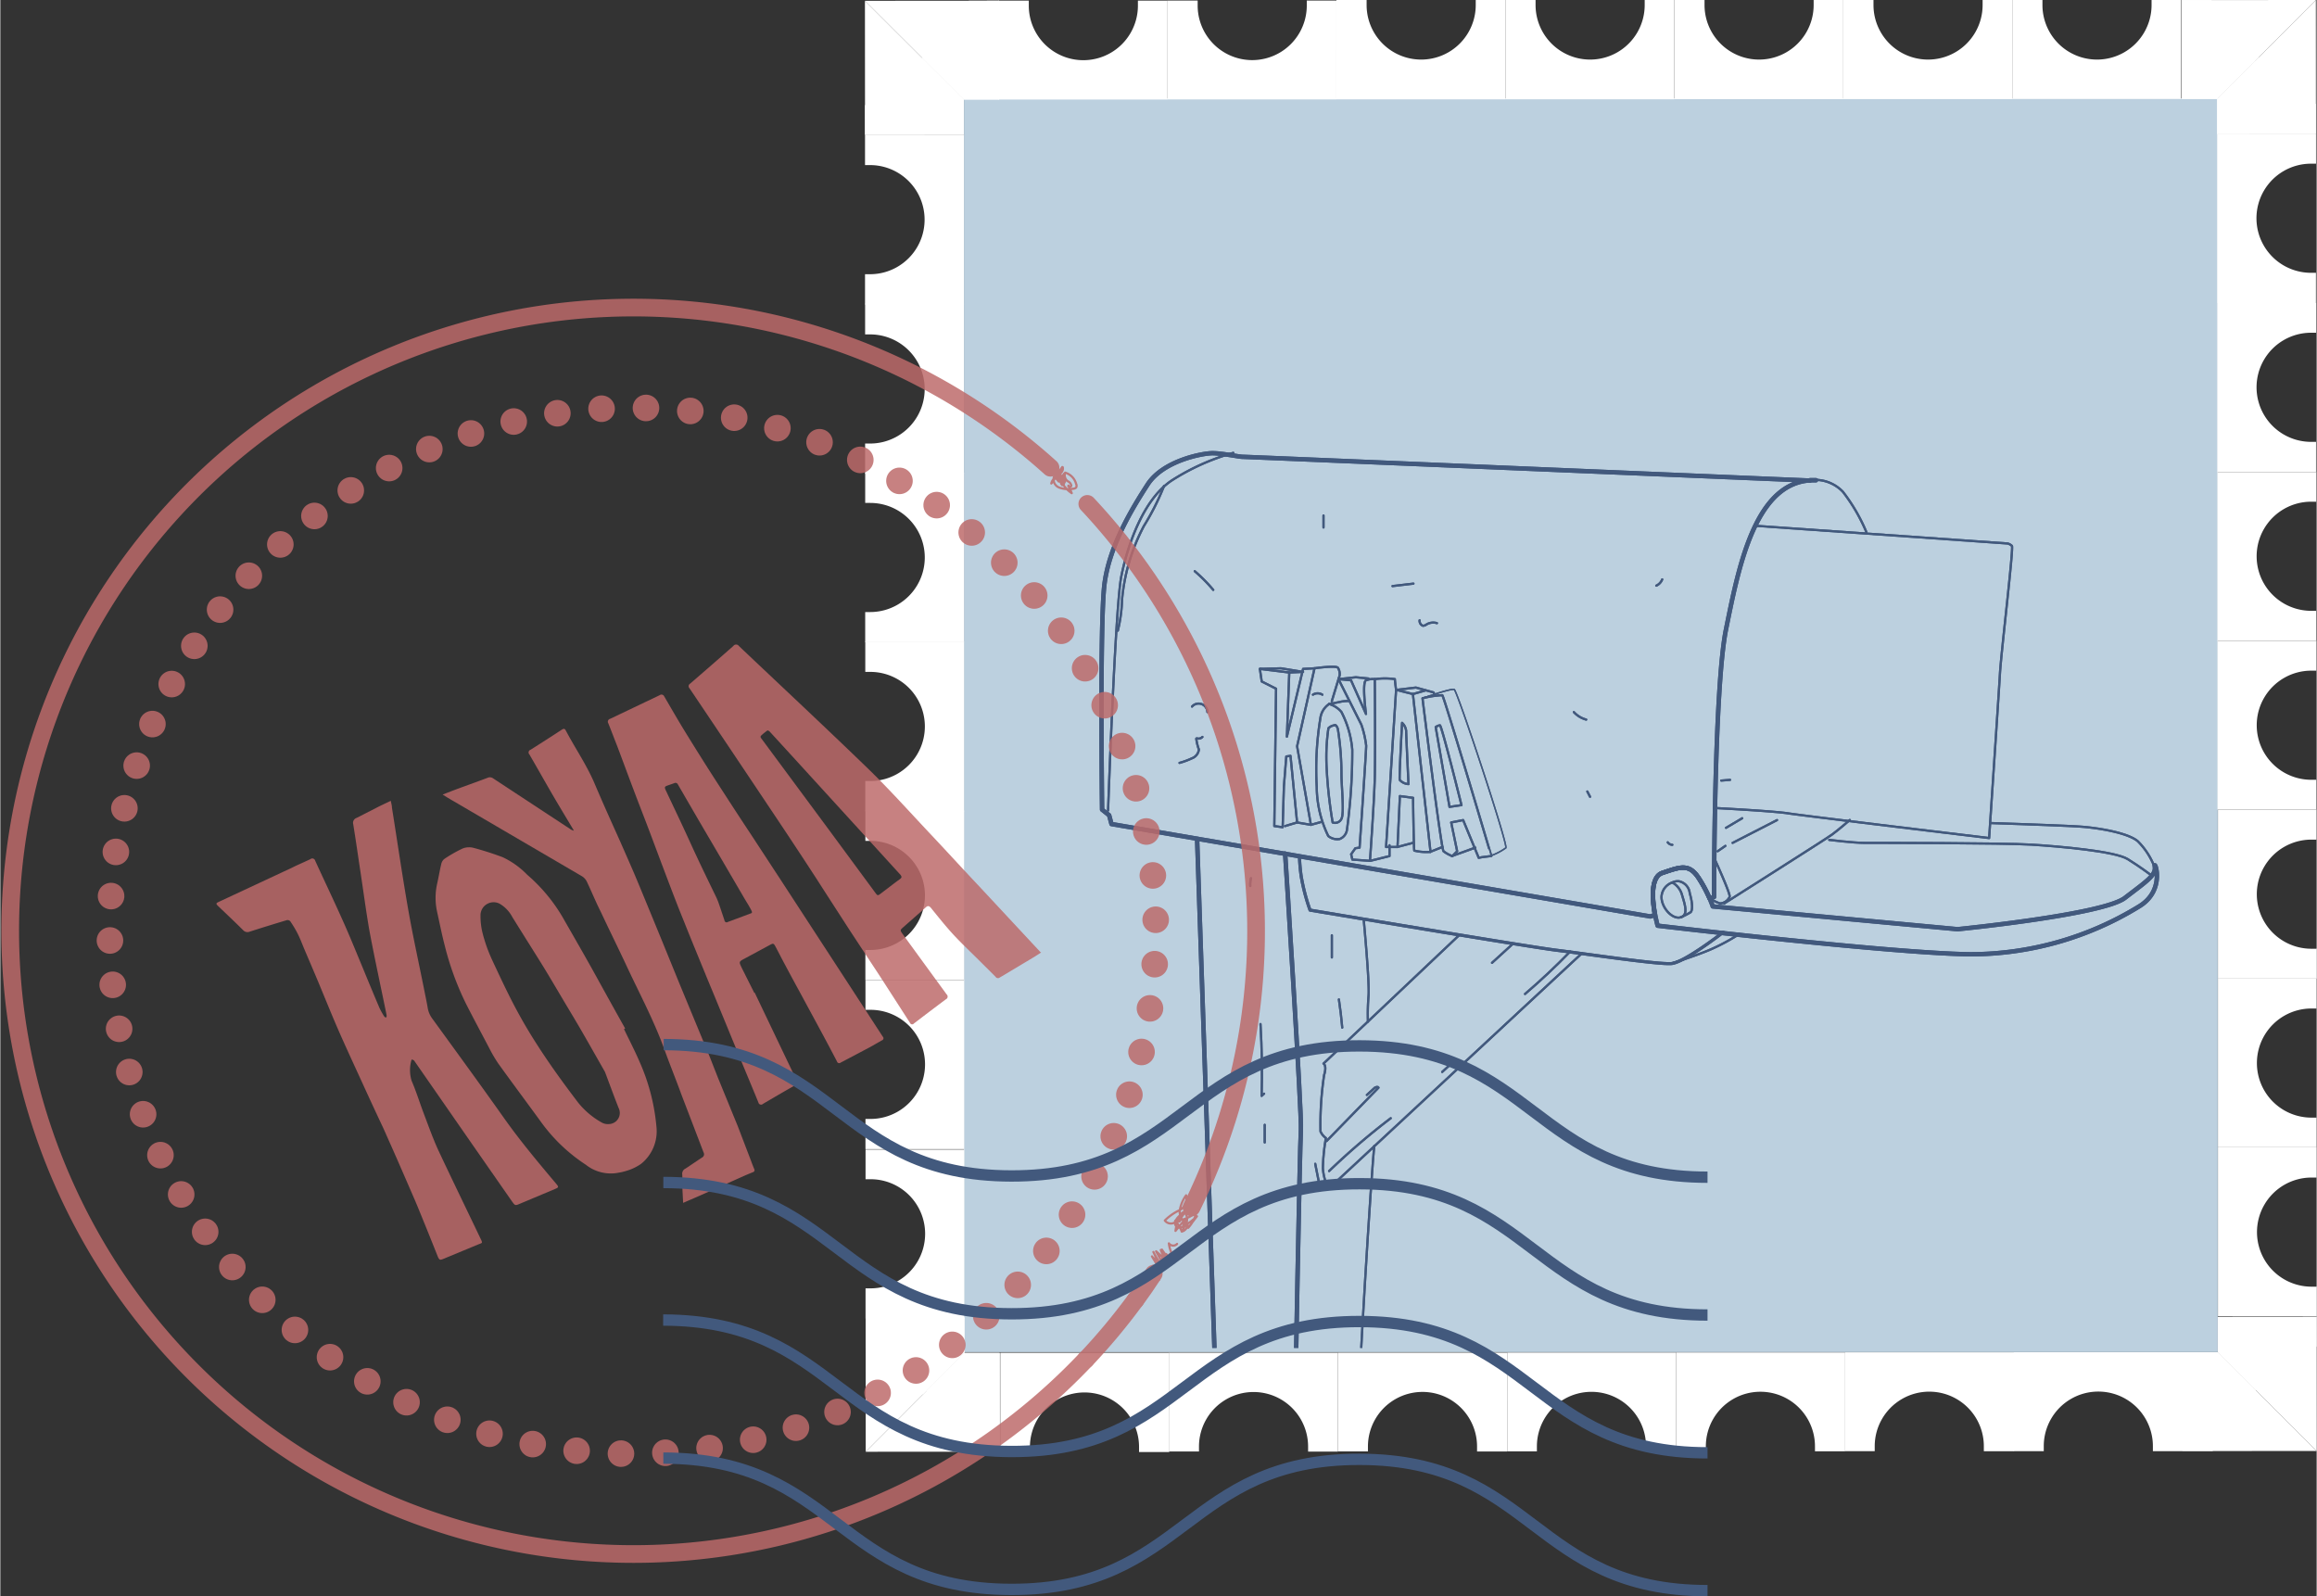 <svg xmlns="http://www.w3.org/2000/svg" xmlns:xlink="http://www.w3.org/1999/xlink" width="9.29cm" height="6.4cm" viewBox="0 0 263.22 181.39"><rect x="0" y="0" width="263.22" height="181.39" fill="#333333" stroke="none"/><defs><style>.cls-1{fill:#fff;}.cls-14,.cls-15,.cls-16,.cls-17,.cls-19,.cls-2,.cls-20,.cls-21,.cls-23{fill:none;}.cls-3{isolation:isolate;}.cls-4{fill:#bcd0df;}.cls-5{clip-path:url(#clip-path);}.cls-6{clip-path:url(#clip-path-2);}.cls-7{clip-path:url(#clip-path-3);}.cls-8{clip-path:url(#clip-path-4);}.cls-9{clip-path:url(#clip-path-5);}.cls-10{clip-path:url(#clip-path-6);}.cls-11{clip-path:url(#clip-path-7);}.cls-12{clip-path:url(#clip-path-8);}.cls-13{clip-path:url(#clip-path-9);}.cls-14,.cls-15,.cls-16,.cls-17,.cls-23{stroke:#42597d;}.cls-14,.cls-15,.cls-16,.cls-17,.cls-19,.cls-20,.cls-21{stroke-linecap:round;stroke-linejoin:round;}.cls-14{stroke-width:0.5px;}.cls-15{stroke-width:0.25px;}.cls-16{stroke-width:0.35px;}.cls-17{stroke-width:0.16px;}.cls-18{opacity:0.84;mix-blend-mode:multiply;}.cls-19,.cls-20,.cls-21{stroke:#bc6969;}.cls-19{stroke-width:2.01px;}.cls-20{stroke-width:3.02px;stroke-dasharray:0 5.05;}.cls-21{stroke-width:0.25px;}.cls-22{fill:#bc6969;}.cls-23{stroke-miterlimit:10;stroke-width:1.29px;}</style><clipPath id="clip-path"><polygon id="_Clipping_Path_" data-name="&lt;Clipping Path&gt;" class="cls-1" points="109.49 15.32 109.49 11.31 98.25 0.09 98.26 15.33 109.49 15.32"/></clipPath><clipPath id="clip-path-2"><polygon id="_Clipping_Path_2" data-name="&lt;Clipping Path&gt;" class="cls-1" points="113.5 11.31 109.49 11.31 98.25 0.09 113.49 0.08 113.5 11.31"/></clipPath><clipPath id="clip-path-3"><polygon id="_Clipping_Path_3" data-name="&lt;Clipping Path&gt;" class="cls-1" points="247.9 11.24 251.91 11.24 263.13 0 247.89 0.01 247.9 11.24"/></clipPath><clipPath id="clip-path-4"><polygon id="_Clipping_Path_4" data-name="&lt;Clipping Path&gt;" class="cls-1" points="251.91 15.25 251.91 11.24 263.13 0 263.14 15.24 251.91 15.25"/></clipPath><clipPath id="clip-path-5"><polygon id="_Clipping_Path_5" data-name="&lt;Clipping Path&gt;" class="cls-1" points="251.98 149.65 251.98 153.66 263.22 164.88 263.21 149.64 251.98 149.65"/></clipPath><clipPath id="clip-path-6"><polygon id="_Clipping_Path_6" data-name="&lt;Clipping Path&gt;" class="cls-1" points="247.97 153.66 251.98 153.66 263.22 164.88 247.98 164.89 247.97 153.66"/></clipPath><clipPath id="clip-path-7"><polygon id="_Clipping_Path_7" data-name="&lt;Clipping Path&gt;" class="cls-1" points="113.57 153.73 109.56 153.73 98.34 164.97 113.58 164.96 113.57 153.73"/></clipPath><clipPath id="clip-path-8"><polygon id="_Clipping_Path_8" data-name="&lt;Clipping Path&gt;" class="cls-1" points="109.56 149.72 109.56 153.73 98.34 164.97 98.33 149.72 109.56 149.72"/></clipPath><clipPath id="clip-path-9"><rect id="_Rectangle_" data-name="&lt;Rectangle&gt;" class="cls-2" x="109.27" y="24.92" width="142.5" height="128.25"/></clipPath></defs><title>nabiralnik</title><g class="cls-3"><g id="puščice"><g id="_Group_" data-name="&lt;Group&gt;"><g id="_Group_2" data-name="&lt;Group&gt;"><rect id="_Rectangle_2" data-name="&lt;Rectangle&gt;" class="cls-4" x="109.5" y="11.17" width="142.48" height="142.48"/><g id="_Group_3" data-name="&lt;Group&gt;"><path id="_Path_" data-name="&lt;Path&gt;" class="cls-1" d="M98.32,134l0.57,0a6.2,6.2,0,1,1,0,12.4l-0.57,0v3.43h11.23v-19.2H98.32V134Z"/></g><g id="_Group_4" data-name="&lt;Group&gt;"><path id="_Path_2" data-name="&lt;Path&gt;" class="cls-1" d="M98.31,114.75l0.57,0a6.2,6.2,0,1,1,0,12.4l-0.57,0v3.43h11.23v-19.2H98.31v3.43Z"/></g><g id="_Group_5" data-name="&lt;Group&gt;"><path id="_Path_3" data-name="&lt;Path&gt;" class="cls-1" d="M98.3,95.55l0.57,0a6.2,6.2,0,1,1,0,12.4l-0.57,0v3.43h11.23V92.12H98.3v3.43Z"/></g><g id="_Group_6" data-name="&lt;Group&gt;"><path id="_Path_4" data-name="&lt;Path&gt;" class="cls-1" d="M98.29,76.35l0.57,0a6.2,6.2,0,1,1,0,12.4l-0.57,0v3.43h11.23V72.92H98.29v3.43Z"/></g><g id="_Group_7" data-name="&lt;Group&gt;"><path id="_Path_5" data-name="&lt;Path&gt;" class="cls-1" d="M98.28,57.15l0.57,0a6.2,6.2,0,1,1,0,12.4l-0.57,0v3.43h11.23V53.72H98.28v3.43Z"/></g><g id="_Group_8" data-name="&lt;Group&gt;"><path id="_Path_6" data-name="&lt;Path&gt;" class="cls-1" d="M98.27,38l0.57,0a6.2,6.2,0,1,1,0,12.4l-0.57,0v3.43h11.23V34.52H98.27V38Z"/></g><g id="_Group_9" data-name="&lt;Group&gt;"><path id="_Path_7" data-name="&lt;Path&gt;" class="cls-1" d="M98.26,18.76l0.57,0a6.2,6.2,0,1,1,0,12.4l-0.57,0v3.43H109.5V15.32H98.26v3.43Z"/></g><g id="_Group_10" data-name="&lt;Group&gt;"><path id="_Path_8" data-name="&lt;Path&gt;" class="cls-1" d="M129.27,0.07c0,0.19,0,.38,0,0.57a6.2,6.2,0,1,1-12.4,0c0-.19,0-0.38,0-0.57h-3.43V11.31h19.2V0.07h-3.43Z"/></g><g id="_Group_11" data-name="&lt;Group&gt;"><path id="_Path_9" data-name="&lt;Path&gt;" class="cls-1" d="M148.46,0.06c0,0.19,0,.38,0,0.57a6.2,6.2,0,1,1-12.4,0c0-.19,0-0.38,0-0.57h-3.43V11.3h19.2V0.06h-3.43Z"/></g><g id="_Group_12" data-name="&lt;Group&gt;"><path id="_Path_10" data-name="&lt;Path&gt;" class="cls-1" d="M167.66,0c0,0.19,0,.38,0,0.57a6.2,6.2,0,1,1-12.4,0c0-.19,0-0.38,0-0.57h-3.43V11.29h19.2V0h-3.43Z"/></g><g id="_Group_13" data-name="&lt;Group&gt;"><path id="_Path_11" data-name="&lt;Path&gt;" class="cls-1" d="M186.86,0c0,0.19,0,.38,0,0.57a6.2,6.2,0,1,1-12.4,0c0-.19,0-0.38,0-0.57h-3.43V11.28h19.2V0h-3.43Z"/></g><g id="_Group_14" data-name="&lt;Group&gt;"><path id="_Path_12" data-name="&lt;Path&gt;" class="cls-1" d="M206.06,0c0,0.19,0,.38,0,0.57a6.2,6.2,0,1,1-12.4,0c0-.19,0-0.38,0-0.57h-3.43V11.27h19.2V0h-3.43Z"/></g><g id="_Group_15" data-name="&lt;Group&gt;"><path id="_Path_13" data-name="&lt;Path&gt;" class="cls-1" d="M225.26,0c0,0.19,0,.38,0,0.57a6.2,6.2,0,1,1-12.4,0c0-.19,0-0.38,0-0.57h-3.43V11.26h19.2V0h-3.43Z"/></g><g id="_Group_16" data-name="&lt;Group&gt;"><path id="_Path_14" data-name="&lt;Path&gt;" class="cls-1" d="M244.46,0c0,0.19,0,.38,0,0.57a6.2,6.2,0,1,1-12.4,0c0-.19,0-0.38,0-0.57h-3.43V11.25h19.2V0h-3.43Z"/></g><g id="_Group_17" data-name="&lt;Group&gt;"><path id="_Path_15" data-name="&lt;Path&gt;" class="cls-1" d="M263.15,31l-0.57,0a6.2,6.2,0,1,1,0-12.4l0.57,0V15.24H251.91v19.2h11.23V31Z"/></g><g id="_Group_18" data-name="&lt;Group&gt;"><path id="_Path_16" data-name="&lt;Path&gt;" class="cls-1" d="M263.16,50.21l-0.57,0a6.2,6.2,0,1,1,0-12.4l0.57,0V34.44H251.92v19.2h11.23V50.21Z"/></g><g id="_Group_19" data-name="&lt;Group&gt;"><path id="_Path_17" data-name="&lt;Path&gt;" class="cls-1" d="M263.17,69.41l-0.57,0a6.2,6.2,0,1,1,0-12.4l0.57,0V53.64H251.93v19.2h11.23V69.41Z"/></g><g id="_Group_20" data-name="&lt;Group&gt;"><path id="_Path_18" data-name="&lt;Path&gt;" class="cls-1" d="M263.18,88.61l-0.57,0a6.2,6.2,0,1,1,0-12.4l0.57,0V72.84H251.94V92h11.23V88.61Z"/></g><g id="_Group_21" data-name="&lt;Group&gt;"><path id="_Path_19" data-name="&lt;Path&gt;" class="cls-1" d="M263.19,107.81l-0.57,0a6.2,6.2,0,1,1,0-12.4l0.57,0V92H252v19.2h11.23v-3.43Z"/></g><g id="_Group_22" data-name="&lt;Group&gt;"><path id="_Path_20" data-name="&lt;Path&gt;" class="cls-1" d="M263.2,127l-0.57,0a6.2,6.2,0,1,1,0-12.4l0.57,0v-3.43H252v19.2H263.2V127Z"/></g><g id="_Group_23" data-name="&lt;Group&gt;"><path id="_Path_21" data-name="&lt;Path&gt;" class="cls-1" d="M263.21,146.21l-0.57,0a6.2,6.2,0,1,1,0-12.4l0.57,0v-3.43H252v19.2h11.23v-3.43Z"/></g><g id="_Group_24" data-name="&lt;Group&gt;"><path id="_Path_22" data-name="&lt;Path&gt;" class="cls-1" d="M232.21,164.9c0-.19,0-0.38,0-0.57a6.2,6.2,0,1,1,12.4,0c0,0.19,0,.38,0,0.57H248V153.66h-19.2V164.9h3.43Z"/></g><g id="_Group_25" data-name="&lt;Group&gt;"><path id="_Path_23" data-name="&lt;Path&gt;" class="cls-1" d="M213,164.91c0-.19,0-0.38,0-0.57a6.2,6.2,0,1,1,12.4,0c0,0.19,0,.38,0,0.57h3.43V153.67h-19.2v11.23H213Z"/></g><g id="_Group_26" data-name="&lt;Group&gt;"><path id="_Path_24" data-name="&lt;Path&gt;" class="cls-1" d="M193.81,164.92c0-.19,0-0.38,0-0.57a6.2,6.2,0,1,1,12.4,0c0,0.19,0,.38,0,0.57h3.43V153.68h-19.2v11.23h3.43Z"/></g><g id="_Group_27" data-name="&lt;Group&gt;"><path id="_Path_25" data-name="&lt;Path&gt;" class="cls-1" d="M174.61,164.93c0-.19,0-0.38,0-0.57a6.2,6.2,0,1,1,12.4,0c0,0.19,0,.38,0,0.57h3.43V153.69h-19.2v11.23h3.43Z"/></g><g id="_Group_28" data-name="&lt;Group&gt;"><path id="_Path_26" data-name="&lt;Path&gt;" class="cls-1" d="M155.41,164.94c0-.19,0-0.38,0-0.57a6.2,6.2,0,1,1,12.4,0c0,0.19,0,.38,0,0.57h3.43V153.7H152v11.23h3.43Z"/></g><g id="_Group_29" data-name="&lt;Group&gt;"><path id="_Path_27" data-name="&lt;Path&gt;" class="cls-1" d="M136.21,164.95c0-.19,0-0.38,0-0.57a6.2,6.2,0,1,1,12.4,0c0,0.19,0,.38,0,0.57H152V153.71h-19.2v11.23h3.43Z"/></g><g id="_Group_30" data-name="&lt;Group&gt;"><path id="_Path_28" data-name="&lt;Path&gt;" class="cls-1" d="M117,165c0-.19,0-0.38,0-0.57a6.2,6.2,0,1,1,12.4,0c0,0.19,0,.38,0,0.57h3.43V153.72h-19.2V165H117Z"/></g><g id="_Clip_Group_" data-name="&lt;Clip Group&gt;"><polygon id="_Clipping_Path_9" data-name="&lt;Clipping Path&gt;" class="cls-1" points="109.49 15.32 109.49 11.31 98.25 0.09 98.26 15.33 109.49 15.32"/><g class="cls-5"><path id="_Path_29" data-name="&lt;Path&gt;" class="cls-1" d="M98.25-.49l0.57,0a6.22,6.22,0,0,1,0,12.43l-0.57,0v3.44h11.23V-3.93H98.25v3.44Z"/></g></g><g id="_Clip_Group_2" data-name="&lt;Clip Group&gt;"><polygon id="_Clipping_Path_10" data-name="&lt;Clipping Path&gt;" class="cls-1" points="113.5 11.31 109.49 11.31 98.25 0.09 113.49 0.08 113.5 11.31"/><g class="cls-6"><path id="_Path_30" data-name="&lt;Path&gt;" class="cls-1" d="M110.06,0.08c0,0.19,0,.38,0,0.57a6.22,6.22,0,0,1-12.43,0c0-.19,0-0.38,0-0.57H94.24V11.32H113.5V0.08h-3.44Z"/></g></g><g id="_Clip_Group_3" data-name="&lt;Clip Group&gt;"><polygon id="_Clipping_Path_11" data-name="&lt;Clipping Path&gt;" class="cls-1" points="247.9 11.24 251.91 11.24 263.13 0 247.89 0.01 247.9 11.24"/><g class="cls-7"><path id="_Path_31" data-name="&lt;Path&gt;" class="cls-1" d="M263.71,0c0,0.19,0,.38,0,0.57a6.22,6.22,0,1,1-12.43,0c0-.19,0-0.38,0-0.57h-3.44V11.24h19.25V0h-3.44Z"/></g></g><g id="_Clip_Group_4" data-name="&lt;Clip Group&gt;"><polygon id="_Clipping_Path_12" data-name="&lt;Clipping Path&gt;" class="cls-1" points="251.91 15.25 251.91 11.24 263.13 0 263.14 15.24 251.91 15.25"/><g class="cls-8"><path id="_Path_32" data-name="&lt;Path&gt;" class="cls-1" d="M263.14,11.8l-0.57,0a6.22,6.22,0,0,1,0-12.43l0.57,0V-4H251.9V15.25h11.23V11.8Z"/></g></g><g id="_Clip_Group_5" data-name="&lt;Clip Group&gt;"><polygon id="_Clipping_Path_13" data-name="&lt;Clipping Path&gt;" class="cls-1" points="251.98 149.65 251.98 153.66 263.22 164.88 263.21 149.64 251.98 149.65"/><g class="cls-9"><path id="_Path_33" data-name="&lt;Path&gt;" class="cls-1" d="M263.22,165.45l-0.57,0a6.22,6.22,0,1,1,0-12.43l0.57,0v-3.44H252V168.9h11.23v-3.44Z"/></g></g><g id="_Clip_Group_6" data-name="&lt;Clip Group&gt;"><polygon id="_Clipping_Path_14" data-name="&lt;Clipping Path&gt;" class="cls-1" points="247.97 153.66 251.98 153.66 263.22 164.88 247.98 164.89 247.97 153.66"/><g class="cls-10"><path id="_Path_34" data-name="&lt;Path&gt;" class="cls-1" d="M251.42,164.89c0-.19,0-0.38,0-0.57a6.22,6.22,0,1,1,12.43,0c0,0.19,0,.38,0,0.57h3.44V153.65H248v11.23h3.44Z"/></g></g><g id="_Clip_Group_7" data-name="&lt;Clip Group&gt;"><polygon id="_Clipping_Path_15" data-name="&lt;Clipping Path&gt;" class="cls-1" points="113.57 153.73 109.56 153.73 98.34 164.97 113.58 164.96 113.57 153.73"/><g class="cls-11"><path id="_Path_35" data-name="&lt;Path&gt;" class="cls-1" d="M97.77,165c0-.19,0-0.38,0-0.57a6.22,6.22,0,1,1,12.43,0c0,0.19,0,.38,0,0.57h3.44V153.73H94.32V165h3.44Z"/></g></g><g id="_Clip_Group_8" data-name="&lt;Clip Group&gt;"><polygon id="_Clipping_Path_16" data-name="&lt;Clipping Path&gt;" class="cls-1" points="109.56 149.72 109.56 153.73 98.34 164.97 98.33 149.72 109.56 149.72"/><g class="cls-12"><path id="_Path_36" data-name="&lt;Path&gt;" class="cls-1" d="M98.33,153.16l0.57,0a6.22,6.22,0,0,1,0,12.43l-0.57,0V169h11.23V149.72H98.33v3.44Z"/></g></g></g></g><g id="_Clip_Group_9" data-name="&lt;Clip Group&gt;"><g class="cls-13"><g id="_Group_31" data-name="&lt;Group&gt;"><path id="_Path_37" data-name="&lt;Path&gt;" class="cls-14" d="M188.33,105.19s-1.5-5.32.55-6,3-1.09,4.09.55A15.43,15.43,0,0,1,194.6,103l27.82,2.59s16.5-1.64,19-3.55,3.55-2.59,3.41-3.55,1.36,2.59-1.77,4.5a36.67,36.67,0,0,1-19.23,5.45C214.78,108.32,188.33,105.19,188.33,105.19Z"/><g id="_Group_32" data-name="&lt;Group&gt;"><path id="_Path_38" data-name="&lt;Path&gt;" class="cls-14" d="M205.64,54.57l0.69,0Z"/><path id="_Path_39" data-name="&lt;Path&gt;" class="cls-14" d="M188.88,99.19c2-.68,3-1.09,4.09.55a15.41,15.41,0,0,1,1.26,2.34l0.51-.15s0-23.72,1.36-30.41,3.14-16.23,9.27-16.91l0.26,0c-7-.29-64.1-2.7-64.48-2.7s-2.32-.41-3.41-0.41-5.59.82-7.36,3.55-4.36,7-4.91,11.32S125.2,92,125.2,92L126,92.64l0.27,1,61.22,10.5,0.53-.16C187.74,102.32,187.47,99.65,188.88,99.19Z"/></g><path id="_Path_40" data-name="&lt;Path&gt;" class="cls-15" d="M125.88,92.1s0.82-23.18,1.5-26.59,2.45-8.73,5.73-10.91a25.92,25.92,0,0,1,7-3.14"/><path id="_Path_41" data-name="&lt;Path&gt;" class="cls-15" d="M190,100.28a1.82,1.82,0,0,0-1.23,1.64c0,1.23,1.23,2.59,2.18,2.32s0.41-1.64.14-2.59A2.34,2.34,0,0,0,190,100.28Z"/><path id="_Path_42" data-name="&lt;Path&gt;" class="cls-15" d="M190,100.28a1.39,1.39,0,0,1,.75-0.14,1.54,1.54,0,0,1,1.23,1.36c0.34,1.16.34,2,.07,2.18a7.8,7.8,0,0,1-1.09.55"/><path id="_Path_43" data-name="&lt;Path&gt;" class="cls-15" d="M194.88,91.82s6.61,0.34,8.32.61S226,95.23,226,95.23s1.09-16.23,1.23-18.68,1.57-14.32,1.36-14.52a1.15,1.15,0,0,0-.48-0.27l-28.5-2"/><path id="_Path_44" data-name="&lt;Path&gt;" class="cls-15" d="M206.12,54.53a4.35,4.35,0,0,1,3.27,1.36,20.32,20.32,0,0,1,2.66,4.57"/><path id="_Path_45" data-name="&lt;Path&gt;" class="cls-15" d="M194.81,97.62s1.84,4,1.7,4.29a1.28,1.28,0,0,1-1.09.75,4.61,4.61,0,0,1-1.19-.6"/><path id="_Path_46" data-name="&lt;Path&gt;" class="cls-15" d="M195.9,102.66s11.52-7.29,12.27-7.84,2-1.64,2-1.64"/><line id="_Path_47" data-name="&lt;Path&gt;" class="cls-15" x1="196.85" y1="95.78" x2="201.9" y2="93.19"/><line id="_Path_48" data-name="&lt;Path&gt;" class="cls-15" x1="196.03" y1="96.12" x2="195.15" y2="96.73"/><line id="_Path_49" data-name="&lt;Path&gt;" class="cls-15" x1="197.94" y1="92.98" x2="196.1" y2="94.07"/><path id="_Path_50" data-name="&lt;Path&gt;" class="cls-15" d="M226.24,93.53s8.32,0.27,10.23.41,5.25,0.68,6.41,1.64a8.3,8.3,0,0,1,1.91,2.93"/><path id="_Path_51" data-name="&lt;Path&gt;" class="cls-15" d="M207.83,95.44s2.73,0.34,4,.34,15.82,0,19,.2,9.48,0.75,10.91,1.64,2.59,1.77,2.59,1.77"/><path id="_Path_52" data-name="&lt;Path&gt;" class="cls-15" d="M132.24,55.22a28.39,28.39,0,0,1-2.29,4.55,22.06,22.06,0,0,0-2.48,8.35,16.59,16.59,0,0,1-.48,3.54"/><path id="_Path_53" data-name="&lt;Path&gt;" class="cls-15" d="M161.28,70.49a0.6,0.6,0,0,0,.38.62,0.73,0.73,0,0,0,.42-0.16,1.48,1.48,0,0,1,1.17-.14"/><path id="_Path_54" data-name="&lt;Path&gt;" class="cls-15" d="M134,86.69a8.76,8.76,0,0,0,1.41-.52,1.21,1.21,0,0,0,.79-1,5.45,5.45,0,0,1-.29-1.17,0.13,0.13,0,0,1,0-.08,0.18,0.18,0,0,1,.14,0,0.59,0.59,0,0,0,.55-0.18"/><path id="_Path_55" data-name="&lt;Path&gt;" class="cls-15" d="M137.17,80.91a1,1,0,0,0-1.75-.62"/><path id="_Path_56" data-name="&lt;Path&gt;" class="cls-15" d="M189.48,95.72A0.67,0.67,0,0,0,190,96"/><path id="_Path_57" data-name="&lt;Path&gt;" class="cls-15" d="M158.2,66.6l2.38-.28"/><path id="_Path_58" data-name="&lt;Path&gt;" class="cls-15" d="M195.56,88.7l1-.08"/><path id="_Path_59" data-name="&lt;Path&gt;" class="cls-14" d="M136,95.44l2.32,68.23,8.79-2.5s0.55-30.83.68-32.73S146,97,146,97"/><path id="_Path_60" data-name="&lt;Path&gt;" class="cls-16" d="M147.63,97.35a20,20,0,0,0,.2,2.25,22.85,22.85,0,0,0,1,3.82s24.75,4.16,28.09,4.57,11.52,1.64,13,1.5,5.86-3.55,5.86-3.55"/><path id="_Path_61" data-name="&lt;Path&gt;" class="cls-15" d="M189.9,109.48s2.86-.89,4.57-1.64a23.28,23.28,0,0,0,3.14-1.7"/><path id="_Path_62" data-name="&lt;Path&gt;" class="cls-15" d="M154.93,104.5s0.68,7.16.55,8.66a24.11,24.11,0,0,0-.07,2.93"/><path id="_Path_63" data-name="&lt;Path&gt;" class="cls-15" d="M165.7,106.34l-15.34,14.52s0.41,0.2.07,1.3a37.89,37.89,0,0,0-.41,6.41,1.84,1.84,0,0,0,.61.75,23,23,0,0,0-.34,3.41,6,6,0,0,0,.34,1.64l1,0.07,28.09-26.11"/><path id="_Path_64" data-name="&lt;Path&gt;" class="cls-15" d="M178.39,108.13q-2.45,2.53-5.13,4.82"/><path id="_Path_65" data-name="&lt;Path&gt;" class="cls-15" d="M151,133.07a79.11,79.11,0,0,1,7-6"/><path id="_Path_66" data-name="&lt;Path&gt;" class="cls-15" d="M163.85,121.81l1.09-1"/><path id="_Path_67" data-name="&lt;Path&gt;" class="cls-15" d="M150.7,129.67l5.91-6.07c-0.06-.16-0.29-0.07-0.42,0l-0.9.82"/><path id="_Path_68" data-name="&lt;Path&gt;" class="cls-15" d="M171.9,107.23l-2.39,2.18"/><path id="_Path_69" data-name="&lt;Path&gt;" class="cls-15" d="M151.31,106.28v2.52"/><path id="_Path_70" data-name="&lt;Path&gt;" class="cls-15" d="M152.11,113.57q0.24,1.59.38,3.2"/><path id="_Path_71" data-name="&lt;Path&gt;" class="cls-15" d="M149.42,132.25l0.45,2.26"/><path id="_Path_72" data-name="&lt;Path&gt;" class="cls-15" d="M156.14,130.2c-0.29,2-2,29.92-1.87,32"/><path id="_Path_73" data-name="&lt;Path&gt;" class="cls-15" d="M142.12,99.8a2.9,2.9,0,0,0-.08.88"/><path id="_Path_74" data-name="&lt;Path&gt;" class="cls-15" d="M143.2,116.37q0.24,4.08.13,8.16l0.28-.25"/><path id="_Path_75" data-name="&lt;Path&gt;" class="cls-15" d="M143.68,127.82v2"/><polygon id="_Path_76" data-name="&lt;Path&gt;" class="cls-15" points="143.13 76.01 146.47 76.42 146.2 83.71 148.04 76.01 149.34 75.94 147.36 84.8 148.93 93.73 147.36 93.46 146.61 85.89 146.13 85.96 145.86 89.37 145.72 94 144.77 93.87 144.97 78.26 143.34 77.44 143.13 76.01"/><path id="_Path_77" data-name="&lt;Path&gt;" class="cls-15" d="M151,80a2.31,2.31,0,0,0-1,1.64,35.73,35.73,0,0,0-.41,7.77A13,13,0,0,0,150.9,95a1.61,1.61,0,0,0,1.3.34,1.32,1.32,0,0,0,.82-1,66.31,66.31,0,0,0,.61-9.14,11.35,11.35,0,0,0-1.23-4.29A2.81,2.81,0,0,0,151,80Z"/><path id="_Path_78" data-name="&lt;Path&gt;" class="cls-15" d="M151.58,82.42s0.2-.2.41,0.41a32.2,32.2,0,0,1,.41,5.11c0,1.43.34,4.43,0,5.11a0.8,0.8,0,0,1-1,.41,52.86,52.86,0,0,1-.68-6.14,22.58,22.58,0,0,1,.2-4.57A1.19,1.19,0,0,1,151.58,82.42Z"/><path id="_Path_79" data-name="&lt;Path&gt;" class="cls-15" d="M152.06,77.17l1.43,0.14,1.7,3.82s-0.48-3.61,0-3.82a2.24,2.24,0,0,1,1-.14s0.07,8.18,0,11.11-0.55,9.54-.55,9.54l-2-.14-0.14-.61,0.48-.68,0.48-.07s0.75-10.84.75-11.59a11.39,11.39,0,0,0-.55-2.39Z"/><path id="_Path_80" data-name="&lt;Path&gt;" class="cls-15" d="M158.61,78.39l1.91,0.48,2,17.93a5.74,5.74,0,0,1-1.84-.14c-0.07-.2-0.14-6-0.14-6l-1.5-.2-0.27,5.79h-1.3Z"/><path id="_Path_81" data-name="&lt;Path&gt;" class="cls-15" d="M159.29,82.14s-0.34,6.14-.27,6.48a1.41,1.41,0,0,0,1,.48s-0.27-5.59-.27-6.07A1.46,1.46,0,0,0,159.29,82.14Z"/><path id="_Path_82" data-name="&lt;Path&gt;" class="cls-15" d="M161.61,79.35s2.11,17.11,2.39,17.38a3.74,3.74,0,0,0,1,.55l0.55-.55-0.68-3.27,1.36-.27,1.77,4.29,0.34-.07,1.09-.14S164.06,79.14,163.86,79A10.43,10.43,0,0,0,161.61,79.35Z"/><path id="_Path_83" data-name="&lt;Path&gt;" class="cls-15" d="M163.11,82.62l1.57,9.07,1.36-.2s-2.25-9.07-2.45-9.07A1.05,1.05,0,0,0,163.11,82.62Z"/><path id="_Path_84" data-name="&lt;Path&gt;" class="cls-17" d="M161.61,79.35s3.27-1.16,3.61-1,6.14,17.66,5.86,18a6.83,6.83,0,0,1-1.7.89"/><line id="_Path_85" data-name="&lt;Path&gt;" class="cls-15" x1="164.95" y1="97.28" x2="167.61" y2="96.32"/><line id="_Path_86" data-name="&lt;Path&gt;" class="cls-15" x1="158.74" y1="96.25" x2="160.52" y2="95.78"/><line id="_Path_87" data-name="&lt;Path&gt;" class="cls-15" x1="162.49" y1="96.8" x2="163.86" y2="96.25"/><line id="_Path_88" data-name="&lt;Path&gt;" class="cls-15" x1="160.52" y1="78.87" x2="161.95" y2="78.46"/><path id="_Path_89" data-name="&lt;Path&gt;" class="cls-15" d="M156.22,77.17a8.29,8.29,0,0,1,2.25,0c0,0.2.14,1.23,0.14,1.23l2.25-.27,2,0.55L163,78.94"/><polyline id="_Path_90" data-name="&lt;Path&gt;" class="cls-15" points="155.68 97.82 157.86 97.28 157.86 96.05"/><polyline id="_Path_91" data-name="&lt;Path&gt;" class="cls-15" points="152.06 77.17 154.04 76.96 155.47 77.1"/><path id="_Path_92" data-name="&lt;Path&gt;" class="cls-15" d="M149.33,75.94s2.39-.34,2.66-0.07a1.3,1.3,0,0,1,.2.89l-0.89,2.93"/><path id="_Path_93" data-name="&lt;Path&gt;" class="cls-15" d="M151,80s1.09-.2,1.36-0.27a4.65,4.65,0,0,1,.82-0.07"/><polyline id="_Path_94" data-name="&lt;Path&gt;" class="cls-15" points="143.13 76.01 145.52 75.94 148.04 76.35 146.47 76.42"/><line id="_Path_95" data-name="&lt;Path&gt;" class="cls-15" x1="148.93" y1="93.73" x2="150.15" y2="93.39"/><line id="_Path_96" data-name="&lt;Path&gt;" class="cls-15" x1="145.99" y1="93.87" x2="147.36" y2="93.46"/><path id="_Path_97" data-name="&lt;Path&gt;" class="cls-15" d="M135.73,64.91a18,18,0,0,1,2.1,2.12"/><path id="_Path_98" data-name="&lt;Path&gt;" class="cls-15" d="M150.36,58.58v1.36"/><path id="_Path_99" data-name="&lt;Path&gt;" class="cls-15" d="M178.81,80.92a2.94,2.94,0,0,0,1.4.85"/><path id="_Path_100" data-name="&lt;Path&gt;" class="cls-15" d="M188.18,66.55a1.29,1.29,0,0,0,.67-0.71"/><path id="_Path_101" data-name="&lt;Path&gt;" class="cls-15" d="M180.34,89.94l0.31,0.6"/><path id="_Path_102" data-name="&lt;Path&gt;" class="cls-15" d="M149.16,78.94a1,1,0,0,1,1.07,0"/></g><g id="_Group_33" data-name="&lt;Group&gt;"><path id="_Path_103" data-name="&lt;Path&gt;" class="cls-14" d="M188.33,105.19s-1.5-5.32.55-6,3-1.09,4.09.55A15.43,15.43,0,0,1,194.6,103l27.82,2.59s16.5-1.64,19-3.55,3.55-2.59,3.41-3.55,1.36,2.59-1.77,4.5a36.67,36.67,0,0,1-19.23,5.45C214.78,108.32,188.33,105.19,188.33,105.19Z"/><g id="_Group_34" data-name="&lt;Group&gt;"><path id="_Path_104" data-name="&lt;Path&gt;" class="cls-14" d="M205.64,54.57l0.69,0Z"/><path id="_Path_105" data-name="&lt;Path&gt;" class="cls-14" d="M188.88,99.19c2-.68,3-1.09,4.09.55a15.41,15.41,0,0,1,1.26,2.34l0.51-.15s0-23.72,1.36-30.41,3.14-16.23,9.27-16.91l0.26,0c-7-.29-64.1-2.7-64.48-2.7s-2.32-.41-3.41-0.41-5.59.82-7.36,3.55-4.36,7-4.91,11.32S125.2,92,125.2,92L126,92.64l0.27,1,61.22,10.5,0.53-.16C187.74,102.32,187.47,99.65,188.88,99.19Z"/></g><path id="_Path_106" data-name="&lt;Path&gt;" class="cls-15" d="M125.88,92.1s0.82-23.18,1.5-26.59,2.45-8.73,5.73-10.91a25.92,25.92,0,0,1,7-3.14"/><path id="_Path_107" data-name="&lt;Path&gt;" class="cls-15" d="M190,100.28a1.82,1.82,0,0,0-1.23,1.64c0,1.23,1.23,2.59,2.18,2.32s0.41-1.64.14-2.59A2.34,2.34,0,0,0,190,100.28Z"/><path id="_Path_108" data-name="&lt;Path&gt;" class="cls-15" d="M190,100.28a1.39,1.39,0,0,1,.75-0.14,1.54,1.54,0,0,1,1.23,1.36c0.34,1.16.34,2,.07,2.18a7.8,7.8,0,0,1-1.09.55"/><path id="_Path_109" data-name="&lt;Path&gt;" class="cls-15" d="M194.88,91.82s6.61,0.34,8.32.61S226,95.23,226,95.23s1.09-16.23,1.23-18.68,1.57-14.32,1.36-14.52a1.15,1.15,0,0,0-.48-0.27l-28.5-2"/><path id="_Path_110" data-name="&lt;Path&gt;" class="cls-15" d="M206.12,54.53a4.35,4.35,0,0,1,3.27,1.36,20.32,20.32,0,0,1,2.66,4.57"/><path id="_Path_111" data-name="&lt;Path&gt;" class="cls-15" d="M194.81,97.62s1.84,4,1.7,4.29a1.28,1.28,0,0,1-1.09.75,4.61,4.61,0,0,1-1.19-.6"/><path id="_Path_112" data-name="&lt;Path&gt;" class="cls-15" d="M195.9,102.66s11.52-7.29,12.27-7.84,2-1.64,2-1.64"/><line id="_Path_113" data-name="&lt;Path&gt;" class="cls-15" x1="196.85" y1="95.78" x2="201.9" y2="93.19"/><line id="_Path_114" data-name="&lt;Path&gt;" class="cls-15" x1="196.03" y1="96.12" x2="195.15" y2="96.73"/><line id="_Path_115" data-name="&lt;Path&gt;" class="cls-15" x1="197.94" y1="92.98" x2="196.1" y2="94.07"/><path id="_Path_116" data-name="&lt;Path&gt;" class="cls-15" d="M226.24,93.53s8.32,0.27,10.23.41,5.25,0.68,6.41,1.64a8.3,8.3,0,0,1,1.91,2.93"/><path id="_Path_117" data-name="&lt;Path&gt;" class="cls-15" d="M207.83,95.44s2.73,0.34,4,.34,15.82,0,19,.2,9.48,0.75,10.91,1.64,2.59,1.77,2.59,1.77"/><path id="_Path_118" data-name="&lt;Path&gt;" class="cls-15" d="M132.24,55.22a28.39,28.39,0,0,1-2.29,4.55,22.06,22.06,0,0,0-2.48,8.35,16.59,16.59,0,0,1-.48,3.54"/><path id="_Path_119" data-name="&lt;Path&gt;" class="cls-15" d="M161.28,70.49a0.6,0.6,0,0,0,.38.62,0.73,0.73,0,0,0,.42-0.16,1.48,1.48,0,0,1,1.17-.14"/><path id="_Path_120" data-name="&lt;Path&gt;" class="cls-15" d="M134,86.69a8.76,8.76,0,0,0,1.41-.52,1.21,1.21,0,0,0,.79-1,5.45,5.45,0,0,1-.29-1.17,0.13,0.13,0,0,1,0-.08,0.18,0.18,0,0,1,.14,0,0.59,0.59,0,0,0,.55-0.18"/><path id="_Path_121" data-name="&lt;Path&gt;" class="cls-15" d="M137.17,80.91a1,1,0,0,0-1.75-.62"/><path id="_Path_122" data-name="&lt;Path&gt;" class="cls-15" d="M189.48,95.72A0.67,0.67,0,0,0,190,96"/><path id="_Path_123" data-name="&lt;Path&gt;" class="cls-15" d="M158.2,66.6l2.38-.28"/><path id="_Path_124" data-name="&lt;Path&gt;" class="cls-15" d="M195.56,88.7l1-.08"/><path id="_Path_125" data-name="&lt;Path&gt;" class="cls-14" d="M136,95.44l2.32,68.23,8.79-2.5s0.55-30.83.68-32.73S146,97,146,97"/><path id="_Path_126" data-name="&lt;Path&gt;" class="cls-16" d="M147.63,97.35a20,20,0,0,0,.2,2.25,22.85,22.85,0,0,0,1,3.82s24.75,4.16,28.09,4.57,11.52,1.64,13,1.5,5.86-3.55,5.86-3.55"/><path id="_Path_127" data-name="&lt;Path&gt;" class="cls-15" d="M189.9,109.48s2.86-.89,4.57-1.64a23.28,23.28,0,0,0,3.14-1.7"/><path id="_Path_128" data-name="&lt;Path&gt;" class="cls-15" d="M154.93,104.5s0.68,7.16.55,8.66a24.11,24.11,0,0,0-.07,2.93"/><path id="_Path_129" data-name="&lt;Path&gt;" class="cls-15" d="M165.7,106.34l-15.34,14.52s0.41,0.2.07,1.3a37.89,37.89,0,0,0-.41,6.41,1.84,1.84,0,0,0,.61.75,23,23,0,0,0-.34,3.41,6,6,0,0,0,.34,1.64l1,0.07,28.09-26.11"/><path id="_Path_130" data-name="&lt;Path&gt;" class="cls-15" d="M178.39,108.13q-2.45,2.53-5.13,4.82"/><path id="_Path_131" data-name="&lt;Path&gt;" class="cls-15" d="M151,133.07a79.11,79.11,0,0,1,7-6"/><path id="_Path_132" data-name="&lt;Path&gt;" class="cls-15" d="M163.85,121.81l1.09-1"/><path id="_Path_133" data-name="&lt;Path&gt;" class="cls-15" d="M150.7,129.67l5.91-6.07c-0.06-.16-0.29-0.07-0.42,0l-0.9.82"/><path id="_Path_134" data-name="&lt;Path&gt;" class="cls-15" d="M171.9,107.23l-2.39,2.18"/><path id="_Path_135" data-name="&lt;Path&gt;" class="cls-15" d="M151.31,106.28v2.52"/><path id="_Path_136" data-name="&lt;Path&gt;" class="cls-15" d="M152.11,113.57q0.24,1.59.38,3.2"/><path id="_Path_137" data-name="&lt;Path&gt;" class="cls-15" d="M149.42,132.25l0.45,2.26"/><path id="_Path_138" data-name="&lt;Path&gt;" class="cls-15" d="M156.14,130.2c-0.29,2-2,29.92-1.87,32"/><path id="_Path_139" data-name="&lt;Path&gt;" class="cls-15" d="M142.12,99.8a2.9,2.9,0,0,0-.08.88"/><path id="_Path_140" data-name="&lt;Path&gt;" class="cls-15" d="M143.2,116.37q0.24,4.08.13,8.16l0.28-.25"/><path id="_Path_141" data-name="&lt;Path&gt;" class="cls-15" d="M143.68,127.82v2"/><polygon id="_Path_142" data-name="&lt;Path&gt;" class="cls-15" points="143.13 76.01 146.47 76.42 146.2 83.71 148.04 76.01 149.34 75.94 147.36 84.8 148.93 93.73 147.36 93.46 146.61 85.89 146.13 85.96 145.86 89.37 145.72 94 144.77 93.87 144.97 78.26 143.34 77.44 143.13 76.01"/><path id="_Path_143" data-name="&lt;Path&gt;" class="cls-15" d="M151,80a2.31,2.31,0,0,0-1,1.64,35.73,35.73,0,0,0-.41,7.77A13,13,0,0,0,150.9,95a1.61,1.61,0,0,0,1.3.34,1.32,1.32,0,0,0,.82-1,66.31,66.31,0,0,0,.61-9.14,11.35,11.35,0,0,0-1.23-4.29A2.81,2.81,0,0,0,151,80Z"/><path id="_Path_144" data-name="&lt;Path&gt;" class="cls-15" d="M151.58,82.42s0.2-.2.41,0.41a32.2,32.2,0,0,1,.41,5.11c0,1.43.34,4.43,0,5.11a0.8,0.8,0,0,1-1,.41,52.86,52.86,0,0,1-.68-6.14,22.58,22.58,0,0,1,.2-4.57A1.19,1.19,0,0,1,151.58,82.42Z"/><path id="_Path_145" data-name="&lt;Path&gt;" class="cls-15" d="M152.06,77.17l1.43,0.14,1.7,3.82s-0.48-3.61,0-3.82a2.24,2.24,0,0,1,1-.14s0.07,8.18,0,11.11-0.55,9.54-.55,9.54l-2-.14-0.14-.61,0.48-.68,0.48-.07s0.75-10.84.75-11.59a11.39,11.39,0,0,0-.55-2.39Z"/><path id="_Path_146" data-name="&lt;Path&gt;" class="cls-15" d="M158.61,78.39l1.91,0.48,2,17.93a5.74,5.74,0,0,1-1.84-.14c-0.07-.2-0.14-6-0.14-6l-1.5-.2-0.27,5.79h-1.3Z"/><path id="_Path_147" data-name="&lt;Path&gt;" class="cls-15" d="M159.29,82.14s-0.34,6.14-.27,6.48a1.41,1.41,0,0,0,1,.48s-0.27-5.59-.27-6.07A1.46,1.46,0,0,0,159.29,82.14Z"/><path id="_Path_148" data-name="&lt;Path&gt;" class="cls-15" d="M161.61,79.35s2.11,17.11,2.39,17.38a3.74,3.74,0,0,0,1,.55l0.55-.55-0.68-3.27,1.36-.27,1.77,4.29,0.34-.07,1.09-.14S164.06,79.14,163.86,79A10.43,10.43,0,0,0,161.61,79.35Z"/><path id="_Path_149" data-name="&lt;Path&gt;" class="cls-15" d="M163.11,82.62l1.57,9.07,1.36-.2s-2.25-9.07-2.45-9.07A1.05,1.05,0,0,0,163.11,82.62Z"/><path id="_Path_150" data-name="&lt;Path&gt;" class="cls-17" d="M161.61,79.35s3.27-1.16,3.61-1,6.14,17.66,5.86,18a6.83,6.83,0,0,1-1.7.89"/><line id="_Path_151" data-name="&lt;Path&gt;" class="cls-15" x1="164.95" y1="97.28" x2="167.61" y2="96.32"/><line id="_Path_152" data-name="&lt;Path&gt;" class="cls-15" x1="158.74" y1="96.25" x2="160.52" y2="95.78"/><line id="_Path_153" data-name="&lt;Path&gt;" class="cls-15" x1="162.49" y1="96.8" x2="163.86" y2="96.25"/><line id="_Path_154" data-name="&lt;Path&gt;" class="cls-15" x1="160.52" y1="78.87" x2="161.95" y2="78.46"/><path id="_Path_155" data-name="&lt;Path&gt;" class="cls-15" d="M156.22,77.17a8.29,8.29,0,0,1,2.25,0c0,0.2.14,1.23,0.14,1.23l2.25-.27,2,0.55L163,78.94"/><polyline id="_Path_156" data-name="&lt;Path&gt;" class="cls-15" points="155.68 97.82 157.86 97.28 157.86 96.05"/><polyline id="_Path_157" data-name="&lt;Path&gt;" class="cls-15" points="152.06 77.17 154.04 76.96 155.47 77.1"/><path id="_Path_158" data-name="&lt;Path&gt;" class="cls-15" d="M149.33,75.94s2.39-.34,2.66-0.07a1.3,1.3,0,0,1,.2.89l-0.89,2.93"/><path id="_Path_159" data-name="&lt;Path&gt;" class="cls-15" d="M151,80s1.09-.2,1.36-0.27a4.65,4.65,0,0,1,.82-0.07"/><polyline id="_Path_160" data-name="&lt;Path&gt;" class="cls-15" points="143.13 76.01 145.52 75.94 148.04 76.35 146.47 76.42"/><line id="_Path_161" data-name="&lt;Path&gt;" class="cls-15" x1="148.93" y1="93.73" x2="150.15" y2="93.39"/><line id="_Path_162" data-name="&lt;Path&gt;" class="cls-15" x1="145.99" y1="93.87" x2="147.36" y2="93.46"/><path id="_Path_163" data-name="&lt;Path&gt;" class="cls-15" d="M135.73,64.91a18,18,0,0,1,2.1,2.12"/><path id="_Path_164" data-name="&lt;Path&gt;" class="cls-15" d="M150.36,58.58v1.36"/><path id="_Path_165" data-name="&lt;Path&gt;" class="cls-15" d="M178.81,80.92a2.94,2.94,0,0,0,1.4.85"/><path id="_Path_166" data-name="&lt;Path&gt;" class="cls-15" d="M188.18,66.55a1.29,1.29,0,0,0,.67-0.71"/><path id="_Path_167" data-name="&lt;Path&gt;" class="cls-15" d="M180.34,89.94l0.31,0.6"/><path id="_Path_168" data-name="&lt;Path&gt;" class="cls-15" d="M149.16,78.94a1,1,0,0,1,1.07,0"/></g></g></g><g id="_Group_35" data-name="&lt;Group&gt;" class="cls-18"><path id="_Path_169" data-name="&lt;Path&gt;" class="cls-19" d="M119.34,53.15a70.82,70.82,0,1,0,4,101.34"/><path id="_Path_170" data-name="&lt;Path&gt;" class="cls-19" d="M135.37,137.21a71,71,0,0,0-11.85-79.95"/><path id="_Path_171" data-name="&lt;Path&gt;" class="cls-19" d="M129,147.73q1.07-1.46,2.07-3"/><path id="_Path_172" data-name="&lt;Path&gt;" class="cls-19" d="M123.35,154.49a70.49,70.49,0,0,0,5.63-6.75"/><g id="_Group_36" data-name="&lt;Group&gt;"><circle class="cls-20" cx="71.87" cy="105.78" r="59.43" transform="translate(-38.59 41.33) rotate(-25.55)"/></g><path id="_Path_173" data-name="&lt;Path&gt;" class="cls-21" d="M131,144.3a2.19,2.19,0,0,0,.7,1.1L131,143.83l0.85,0.58L131.18,143l1.16,1-1-1.81,1.26,1.14a4.54,4.54,0,0,1-.73-1.29,4.72,4.72,0,0,0,.93,1.09A4,4,0,0,1,132,142a17.8,17.8,0,0,0,1.07,1.44,1.91,1.91,0,0,0-.6-0.94,1,1,0,0,1-.57,1.15,7.45,7.45,0,0,1-.87-1.38,10.46,10.46,0,0,1,.75,2l-0.91-1.5,0.93,1.22a1.85,1.85,0,0,0,.22-1.26,1.34,1.34,0,0,0,.82.5c-0.12-.33,0-0.89.3-0.76a3.38,3.38,0,0,1-.35-1.18,0.6,0.6,0,0,0,.93.06"/><path id="_Path_174" data-name="&lt;Path&gt;" class="cls-21" d="M120.29,54.14l0.39-1.07-0.83,1.12a1,1,0,0,1,.31-0.8,3.1,3.1,0,0,1-.73,1.55,1.21,1.21,0,0,1,.84-0.88l0.31,0.67a1.6,1.6,0,0,1,.3-0.9,0.3,0.3,0,0,1-.42.32,1.78,1.78,0,0,1,.27-1.05,0.67,0.67,0,0,1-.5.79,0.9,0.9,0,0,1,.58,1.23,0.53,0.53,0,0,1,.15-0.71,0.42,0.42,0,0,1-.4.6l-0.28-1.15a1.14,1.14,0,0,1,.39,1.27l-0.52-.92a0.62,0.62,0,0,1,.13.51l-0.53-.61a1,1,0,0,0,.57,1.29,3,3,0,0,0,1.55.14,0.52,0.52,0,0,0,.38-0.14,0.46,0.46,0,0,0,0-.41A1.82,1.82,0,0,0,121,53.71a0.85,0.85,0,0,0,.34,1,0.65,0.65,0,0,1,.36.47c0,0.2-.44.16-0.32,0l0.37,0.86a3.37,3.37,0,0,1-1.29-1.61"/><path id="_Path_175" data-name="&lt;Path&gt;" class="cls-21" d="M134,138.8a2.65,2.65,0,0,1,.63-1,1.31,1.31,0,0,1,.15,1.18,1.45,1.45,0,0,1-.74-1.51,4,4,0,0,1,.71-1.64,1.49,1.49,0,0,1-.77,1.7,6,6,0,0,0-1.65,1.16,0.86,0.86,0,0,0,1.19.18,2.5,2.5,0,0,0,.79-1.07,5,5,0,0,0-.77,2.07l1-1.21a1.7,1.7,0,0,1-.11.59l0.41-.64-0.46,1.12a1.13,1.13,0,0,1,.54-0.63,0.88,0.88,0,0,1-.67.85,3.52,3.52,0,0,0-.75-1.23,3.78,3.78,0,0,0,2.41-1,3.6,3.6,0,0,1-.93,1.8l1-1.31a7.31,7.31,0,0,1-1.57,1.15,0.77,0.77,0,0,1-.62.12,0.55,0.55,0,0,1-.26-0.69,1.61,1.61,0,0,1,.48-0.64l2.67-2.5"/><g id="_Group_37" data-name="&lt;Group&gt;"><path id="_Path_176" data-name="&lt;Path&gt;" class="cls-22" d="M57.25,127.07c-2.68-3.79-5.42-7.54-8.15-11.3a2.83,2.83,0,0,1-.53-1.21c-0.13-.77-0.3-1.54-0.45-2.31-0.59-2.94-1.24-5.88-1.76-8.84-0.68-3.87-1.24-7.76-1.86-11.64,0-.26-0.09-0.52-0.13-0.77-0.48.23-.91,0.43-1.34,0.64l-2.54,1.3a0.59,0.59,0,0,0-.39.72c0.3,1.84.56,3.69,0.84,5.53,0.33,2.19.62,4.39,1,6.57,0.59,3.14,1.27,6.25,1.91,9.38a1.77,1.77,0,0,1,.05.31,0.53,0.53,0,0,1-.07.18,0.47,0.47,0,0,1-.19-0.1,9.09,9.09,0,0,1-.56-1c-0.64-1.51-1.26-3-1.89-4.54-0.77-1.84-1.51-3.69-2.33-5.5-1-2.24-2.06-4.45-3.08-6.68a0.34,0.34,0,0,0-.55-0.18c-0.71.34-1.44,0.64-2.15,1l-8.23,3.84c-0.37.17-.37,0.23-0.08,0.51,0.94,0.9,1.89,1.79,2.81,2.71a0.67,0.67,0,0,0,.78.17q2.09-.67,4.2-1.3a0.42,0.42,0,0,1,.38.12,13.57,13.57,0,0,1,.83,1.38c0.25,0.5.45,1,.67,1.55,0.45,1.07.91,2.13,1.36,3.2,0.85,2,1.67,4.08,2.55,6.1s1.9,4.21,2.86,6.31c0.77,1.69,1.55,3.37,2.32,5,0.27,0.6.53,1.2,0.8,1.8,0.89,2,1.78,4.06,2.66,6.09,0.38,0.87.73,1.75,1.09,2.63,0.54,1.32,1.07,2.65,1.61,4,0.19,0.46.26,0.48,0.71,0.29l3.93-1.63c0.44-.18.51-0.09,0.23-0.67-1.6-3.35-3.22-6.68-4.78-10-0.61-1.33-1.1-2.71-1.62-4.08s-0.89-2.6-1.43-3.85a4.17,4.17,0,0,1,0-2.39l0.09,0L47,120.49l6.72,9.68,4.38,6.29c0.38,0.54.39,0.56,0.91,0.34l4-1.68c0.46-.19.46-0.24,0.15-0.61C61.13,132.1,59.09,129.67,57.25,127.07Z"/><path id="_Compound_Path_" data-name="&lt;Compound Path&gt;" class="cls-22" d="M118.09,108.08l-6.88-7.39c-1.89-2-3.78-4.08-5.69-6.1-2.29-2.43-4.52-4.93-6.92-7.25-4.84-4.69-9.78-9.29-14.67-13.93a0.39,0.39,0,0,0-.64,0q-2.44,2.15-4.91,4.28a0.33,0.33,0,0,0-.06.53q2.65,3.94,5.29,7.88t5.35,8q1.89,2.84,3.75,5.7c1.28,2,2.54,3.94,3.81,5.91L100,111l3.37,5.23a0.26,0.26,0,0,0,.45.07q1.8-1.38,3.62-2.74a0.34,0.34,0,0,0,.09-0.57q-2.5-3.42-5-6.86c-0.29-.41-0.3-0.43.06-0.75,0.85-.75,1.71-1.5,2.56-2.26,0.22-.2.35-0.21,0.56,0,0.87,1.07,1.73,2.16,2.67,3.17s2,2,2.94,2.94l1.77,1.76a0.32,0.32,0,0,0,.45.11l3.83-2.29c0.3-.18.59-0.37,0.91-0.58C118.19,108.21,118.15,108.14,118.09,108.08ZM102.22,99.9c-0.73.53-1.44,1.09-2.16,1.63-0.36.27-.37,0.27-0.65-0.11l-5.07-6.88L86.6,84.08l-0.19-.25a0.37,0.37,0,0,1,0-.2A6.75,6.75,0,0,1,87.18,83a0.54,0.54,0,0,1,.3.19l3.23,3.53,7.92,8.68c1.22,1.33,2.43,2.67,3.65,4C102.46,99.63,102.44,99.74,102.22,99.9Z"/><path id="_Compound_Path_2" data-name="&lt;Compound Path&gt;" class="cls-22" d="M96.67,112.25l-3.55-5.45-4.3-6.6L85.22,94.7c-1.33-2-2.67-4.08-4-6.13q-1.71-2.66-3.37-5.36c-0.83-1.35-1.62-2.72-2.41-4.08A0.34,0.34,0,0,0,74.92,79l-5.62,2.68a0.34,0.34,0,0,0-.21.52c0.34,0.85.66,1.7,1,2.56,0.64,1.69,1.26,3.38,1.9,5.07,0.55,1.46,1.12,2.91,1.67,4.36,0.65,1.71,1.28,3.42,1.93,5.13s1.3,3.44,2,5.15c0.87,2.18,1.76,4.34,2.65,6.51,0.36,0.88.73,1.75,1.09,2.63l2.31,5.62,1.13,2.73c0.46,1.1.92,2.21,1.37,3.31a0.31,0.31,0,0,0,.52.17c1.18-.69,2.36-1.39,3.56-2.06,0.49-.27.41-0.31,0.21-0.73l-4.7-9.84-0.06,0L84.26,110c-0.35-.73-0.35-0.72.37-1.1l2.78-1.5c0.42-.23.46-0.23,0.69,0.19,0.36,0.68.71,1.37,1.08,2.06q0.81,1.52,1.62,3l2.59,4.79q0.85,1.58,1.68,3.17a0.26,0.26,0,0,0,.42.14L98.81,119l1.37-.78a0.25,0.25,0,0,0,.09-0.43Zm-11.49-8.42-2.52.94a0.24,0.24,0,0,1-.37-0.18c-0.21-.63-0.42-1.27-0.64-1.9a7.28,7.28,0,0,0-.29-0.72c-1-2.06-2-4.11-2.93-6.16s-1.87-4-2.81-6c-0.17-.36-0.14-0.43.23-0.56L76.57,89a0.3,0.3,0,0,1,.43.15q1.16,2,2.32,4l2.81,4.79L84.5,102c0.25,0.43.52,0.84,0.75,1.27S85.47,103.74,85.18,103.83Z"/><path id="_Compound_Path_3" data-name="&lt;Compound Path&gt;" class="cls-22" d="M72.67,120.72c-0.55-1.28-1.19-2.52-1.8-3.78l0.13-.07c-1.12-2-2.23-4-3.36-6.05s-2.34-4.14-3.52-6.2a19,19,0,0,0-4.24-5.21,9.52,9.52,0,0,0-2.79-2C56,97,54.91,96.65,53.79,96.35a2,2,0,0,0-1.26.07,15.42,15.42,0,0,0-2.07,1.18,1,1,0,0,0-.35.56c-0.18.74-.3,1.5-0.47,2.24a7.36,7.36,0,0,0,0,3.25c0.28,1.28.54,2.57,0.87,3.84a32.82,32.82,0,0,0,2.43,6.62c0.85,1.67,1.74,3.32,2.62,5a15.75,15.75,0,0,0,1.05,1.78c1.59,2.21,3.22,4.39,4.82,6.59a19.28,19.28,0,0,0,5.11,4.88,4.56,4.56,0,0,0,3.71.9,6.5,6.5,0,0,0,.89-0.21,5.73,5.73,0,0,0,1.69-.81,4.75,4.75,0,0,0,1.74-4.07A23.17,23.17,0,0,0,72.67,120.72Zm-2.41,5.19a1.26,1.26,0,0,1-1.08,1.82,1.43,1.43,0,0,1-.92-0.22,9.07,9.07,0,0,1-2.61-2.23c-1.25-1.64-2.47-3.3-3.62-5s-2.19-3.36-3.15-5.12c-1.1-2-2.08-4.12-3.06-6.22a17.42,17.42,0,0,1-1-2.83,7.8,7.8,0,0,1-.25-2.25,1.49,1.49,0,0,1,2.18-1.16,3.82,3.82,0,0,1,1.43,1.51c1.16,1.87,2.34,3.73,3.5,5.6,0.72,1.17,1.41,2.35,2.11,3.53s1.52,2.53,2.26,3.81c0.88,1.52,1.74,3.05,2.66,4.66C69.2,123.11,69.71,124.52,70.26,125.91Z"/><path id="_Path_177" data-name="&lt;Path&gt;" class="cls-22" d="M63.8,82.92c-1.18.77-2.36,1.53-3.55,2.28a0.32,0.32,0,0,0-.13.53c0.75,1.29,1.48,2.58,2.22,3.87s1.58,2.69,2.37,4l0.47,0.79a1,1,0,0,1-.43-0.19L56,88.45a0.61,0.61,0,0,0-.62-0.07c-1.37.52-2.75,1-4.12,1.52l-1,.39,0.61,0.38q7.61,4.45,15.22,8.9a1.47,1.47,0,0,1,.55.6c0.54,1.13,1,2.28,1.58,3.42,1,2.14,2.06,4.27,3.06,6.42,1.41,3,3,6,4.14,9.13,0.64,1.79,1.36,3.54,2,5.31,0.83,2.16,1.66,4.33,2.49,6.5a0.42,0.42,0,0,1-.18.59c-0.63.41-1.24,0.84-1.87,1.25a0.64,0.64,0,0,0-.37.68,7.44,7.44,0,0,1,0,.77c0,0.79.06,1.59,0.1,2.45,0.86-.38,1.66-0.71,2.45-1.07l4.48-2c0.33-.15.67-0.28,1-0.42a0.24,0.24,0,0,0,.15-0.36c-0.14-.32-0.26-0.65-0.39-1L83.81,128l-2.25-5.5-1-2.54L78.3,114.5l-1.1-2.66-2.15-5.27c-0.37-.9-0.74-1.8-1.11-2.7-0.62-1.5-1.23-3-1.87-4.51-0.54-1.27-1.11-2.54-1.66-3.8-1-2.22-2-4.44-2.94-6.66C66.57,86.84,65.31,85,64.25,83,64.13,82.77,64,82.79,63.8,82.92Z"/></g></g><g id="_Group_38" data-name="&lt;Group&gt;"><path id="_Path_178" data-name="&lt;Path&gt;" class="cls-23" d="M194,149.43c-19.78,0-19.75-14.89-39.53-14.92s-19.81,14.81-39.59,14.78-19.76-14.89-39.54-14.92"/><path id="_Path_179" data-name="&lt;Path&gt;" class="cls-23" d="M194,180.75c-19.78,0-19.75-14.89-39.53-14.92s-19.81,14.81-39.59,14.78-19.76-14.89-39.54-14.92"/><path id="_Path_180" data-name="&lt;Path&gt;" class="cls-23" d="M194,133.77c-19.78,0-19.75-14.89-39.53-14.92s-19.81,14.81-39.59,14.78S95.16,118.73,75.38,118.7"/><path id="_Path_181" data-name="&lt;Path&gt;" class="cls-23" d="M194,165.09c-19.78,0-19.75-14.89-39.53-14.92S134.65,165,114.86,164.94,95.11,150.05,75.32,150"/></g></g></g></svg>